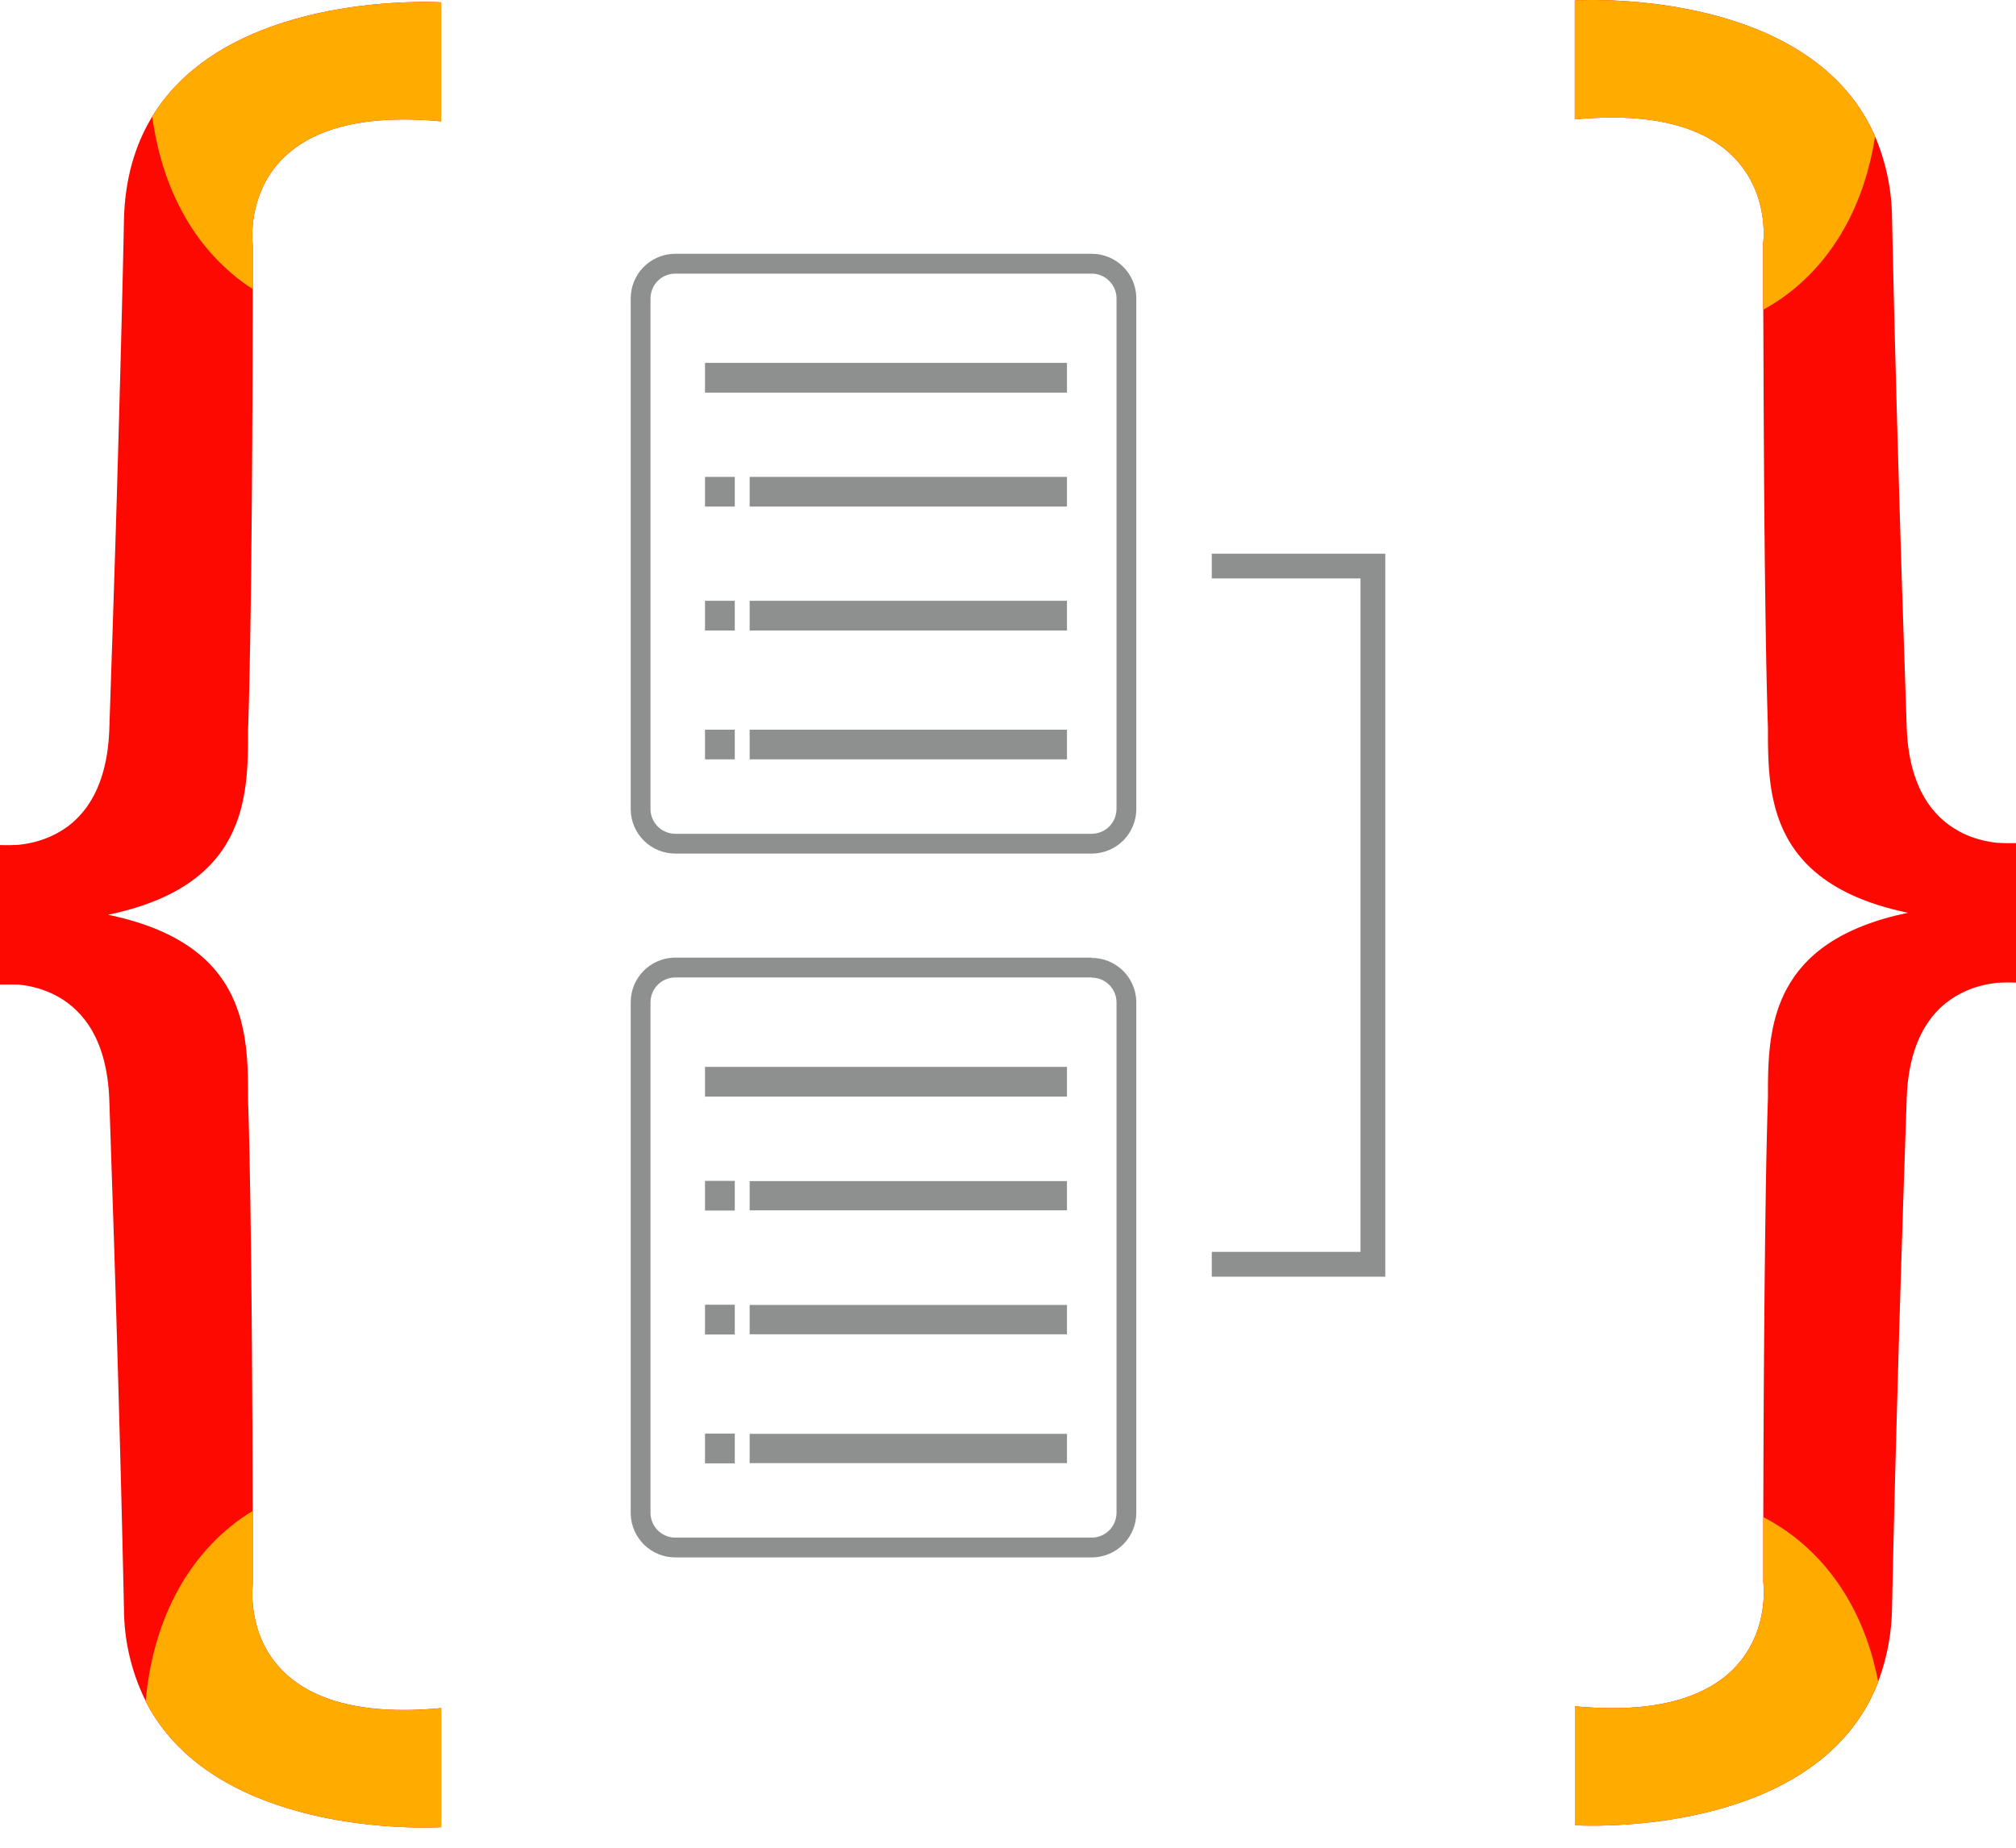 <svg width="48" height="44" viewBox="0 0 48 44" fill="none" xmlns="http://www.w3.org/2000/svg">
<path d="M25.993 6.043C26.27 6.043 26.536 6.152 26.735 6.345C26.933 6.538 27.048 6.802 27.055 7.079L27.055 7.106V19.264C27.055 19.541 26.947 19.807 26.754 20.006C26.56 20.204 26.297 20.319 26.02 20.326L25.993 20.326H16.079C15.802 20.326 15.536 20.218 15.337 20.025C15.139 19.831 15.024 19.568 15.017 19.291L15.017 19.264V7.106C15.017 6.829 15.125 6.563 15.318 6.364C15.512 6.166 15.775 6.051 16.052 6.044L16.079 6.043H25.993ZM25.993 6.516H16.079C15.926 6.516 15.779 6.575 15.669 6.681C15.559 6.787 15.495 6.932 15.489 7.084L15.488 7.106V19.264C15.488 19.417 15.548 19.564 15.654 19.674C15.76 19.784 15.905 19.849 16.058 19.854L16.079 19.855H25.993C26.146 19.854 26.293 19.795 26.403 19.689C26.513 19.583 26.577 19.438 26.583 19.285L26.584 19.264V7.106C26.583 6.949 26.521 6.799 26.41 6.689C26.299 6.578 26.149 6.516 25.993 6.516M17.495 17.376V18.083H16.786V17.376H17.495ZM25.404 17.376V18.083H17.849V17.376H25.404ZM17.495 14.307V15.014H16.786V14.307H17.495ZM25.404 14.307V15.014H17.849V14.307H25.404ZM17.495 11.356V12.063H16.786V11.356H17.495ZM25.404 11.356V12.063H17.849V11.356H25.404ZM25.404 8.641V9.349H16.786V8.641L25.404 8.641ZM25.993 22.804V22.811C26.269 22.811 26.534 22.918 26.732 23.11C26.93 23.302 27.046 23.564 27.055 23.839L27.055 23.866V36.025C27.055 36.302 26.947 36.568 26.754 36.766C26.56 36.965 26.297 37.08 26.02 37.087L25.993 37.087H16.079C15.803 37.087 15.537 36.979 15.339 36.787C15.141 36.595 15.025 36.333 15.017 36.057L15.017 36.025V23.866C15.017 23.589 15.125 23.323 15.318 23.125C15.512 22.926 15.775 22.811 16.052 22.804L16.079 22.804L25.993 22.804ZM25.993 23.276H16.079C15.926 23.276 15.779 23.336 15.669 23.442C15.559 23.548 15.495 23.692 15.489 23.845L15.488 23.866V36.025C15.488 36.177 15.548 36.324 15.654 36.434C15.76 36.544 15.905 36.609 16.058 36.615L16.079 36.615H25.993C26.145 36.615 26.292 36.556 26.402 36.45C26.512 36.345 26.576 36.201 26.583 36.049L26.584 36.028V23.87C26.583 23.717 26.524 23.57 26.418 23.46C26.311 23.351 26.167 23.286 26.014 23.28L25.993 23.28V23.276ZM17.495 34.139V34.847H16.786V34.139H17.495ZM25.404 34.144V34.842H17.849V34.144H25.404ZM17.495 31.07V31.778H16.786V31.07H17.495ZM25.404 31.075V31.773H17.849V31.075H25.404ZM17.495 28.12V28.827H16.786V28.12H17.495ZM25.404 28.125V28.822H17.849V28.125L25.404 28.125ZM25.404 25.405V26.113H16.786V25.405H25.404ZM28.852 13.185V13.774H32.393V29.811H28.852V30.402H32.983V13.185H32.393H28.852Z" fill="#8E8F8F"/>
<path d="M3.625 2.774C4.323 1.629 5.473 0.961 6.635 0.573L6.793 0.522L6.951 0.474C7.03 0.451 7.109 0.429 7.188 0.409L7.345 0.369C7.371 0.362 7.397 0.356 7.423 0.35L7.579 0.314L7.656 0.298L7.809 0.266L7.961 0.238L8.111 0.211L8.258 0.188L8.403 0.166L8.546 0.147L8.685 0.13L8.821 0.115L8.954 0.102L9.146 0.085L9.329 0.072L9.501 0.062L9.689 0.054L9.861 0.049L9.966 0.047L10.063 0.046H10.151L10.267 0.048L10.332 0.049L10.451 0.053L10.504 0.056V2.89C7.997 2.651 6.879 3.409 6.386 4.215L6.341 4.291C6.28 4.4 6.227 4.514 6.183 4.631L6.156 4.705C6.152 4.717 6.148 4.73 6.144 4.742L6.121 4.815L6.101 4.887L6.083 4.957C6.08 4.969 6.078 4.981 6.075 4.992L6.061 5.061L6.054 5.094L6.043 5.16L6.033 5.224L6.026 5.285L6.017 5.374L6.011 5.456L6.008 5.52L6.007 5.58V5.635L6.008 5.683L6.01 5.726L6.013 5.779L6.019 5.841V6.882L6.013 9.008L6.005 10.54L5.997 11.828L5.987 12.917L5.978 13.774L5.967 14.609L5.956 15.321L5.941 16.075L5.933 16.467L5.923 16.839L5.911 17.252L5.906 17.381L5.906 17.621L5.905 17.767L5.903 17.866L5.899 18.016L5.893 18.16L5.888 18.249L5.883 18.337L5.876 18.426L5.863 18.559L5.853 18.649L5.841 18.738L5.828 18.828L5.82 18.872L5.804 18.962L5.796 19.006L5.777 19.095L5.756 19.184L5.734 19.273C5.726 19.302 5.717 19.332 5.709 19.361L5.681 19.449L5.652 19.536L5.619 19.623C5.256 20.561 4.434 21.396 2.573 21.783C4.384 22.159 5.211 22.959 5.589 23.864L5.623 23.951C5.657 24.038 5.686 24.126 5.712 24.214L5.737 24.303C5.753 24.362 5.767 24.421 5.78 24.481L5.798 24.57L5.807 24.615L5.823 24.704L5.837 24.794L5.849 24.884L5.86 24.973L5.869 25.063L5.877 25.152L5.884 25.241L5.892 25.374L5.896 25.462L5.901 25.61L5.903 25.707L5.905 25.804L5.906 25.948L5.906 26.186L5.919 26.601L5.93 27.039L5.941 27.509L5.95 28.007L5.961 28.617L5.974 29.625L5.984 30.479L5.989 30.959L5.999 32.186L6.01 34.007L6.017 35.978L6.02 35.977V37.725L6.017 37.749L6.014 37.786L6.012 37.82L6.009 37.882L6.008 37.931V37.985L6.009 38.045L6.012 38.11L6.018 38.191L6.023 38.248L6.034 38.339L6.043 38.401L6.054 38.466L6.067 38.533L6.075 38.566L6.091 38.636L6.1 38.67L6.119 38.741L6.141 38.813C6.145 38.825 6.149 38.837 6.153 38.849L6.179 38.923C6.189 38.947 6.198 38.972 6.208 38.997L6.24 39.071C6.634 39.954 7.672 40.907 10.357 40.688L10.505 40.675V43.509L10.43 43.513L10.29 43.517L10.175 43.519H10.039L9.937 43.518L9.826 43.516L9.708 43.512L9.553 43.506L9.445 43.501L9.332 43.494L9.214 43.486L9.093 43.477L8.969 43.465L8.84 43.453L8.708 43.438L8.573 43.422L8.436 43.404L8.366 43.394L8.225 43.373L8.153 43.361L8.008 43.337L7.935 43.323L7.788 43.295L7.713 43.28L7.563 43.248L7.412 43.213C7.362 43.201 7.311 43.189 7.26 43.176L7.107 43.135C5.703 42.752 4.227 41.996 3.468 40.513C3.633 38.69 4.383 37.136 5.729 36.169C5.792 36.124 5.857 36.081 5.922 36.039L5.995 35.992C5.904 36.048 5.814 36.108 5.726 36.17C4.383 37.136 3.633 38.69 3.468 40.505C3.131 39.823 2.954 39.073 2.951 38.312L2.934 37.53L2.912 36.583L2.885 35.474L2.847 34.061L2.813 32.836L2.766 31.232L2.713 29.513L2.623 26.808L2.602 26.181C2.549 24.761 1.979 24.07 1.386 23.736L1.316 23.698L1.281 23.681L1.211 23.648C1.188 23.637 1.165 23.627 1.142 23.618L1.073 23.591C1.05 23.582 1.027 23.574 1.004 23.567L0.936 23.544C0.914 23.538 0.891 23.531 0.869 23.525L0.816 23.511L0.764 23.498L0.713 23.487L0.663 23.477L0.589 23.465L0.542 23.458L0.496 23.452L0.43 23.444L0.371 23.444L0.252 23.443C0.189 23.442 0.127 23.442 0.065 23.443L0 23.444V20.123C0.155 20.129 0.294 20.126 0.43 20.119L0.496 20.111L0.542 20.105L0.589 20.098L0.663 20.085L0.713 20.075L0.764 20.064L0.816 20.052L0.869 20.038L0.936 20.018L1.004 19.996L1.073 19.972C1.762 19.714 2.54 19.052 2.602 17.381L2.682 14.98L2.745 13.018L2.779 11.904L2.83 10.118L2.864 8.876L2.889 7.929L2.92 6.662L2.938 5.875L2.951 5.25C2.971 4.266 3.214 3.467 3.599 2.819L3.625 2.776L3.625 2.774ZM37.495 2.843V0.01L37.571 0.006L37.677 0.003L37.746 0.001L37.867 0H37.959L38.061 0.001L38.217 0.004L38.416 0.011L38.523 0.017L38.634 0.023L38.808 0.035L38.929 0.044L39.054 0.056L39.183 0.069L39.314 0.083L39.449 0.1L39.586 0.118L39.726 0.139L39.868 0.161L39.94 0.174L40.085 0.2L40.232 0.228L40.381 0.259L40.531 0.293L40.682 0.329C40.758 0.347 40.834 0.367 40.91 0.388L41.062 0.432C42.489 0.851 43.956 1.668 44.645 3.249C44.907 3.868 45.044 4.532 45.049 5.203L45.066 5.984L45.088 6.932L45.103 7.565L45.128 8.514L45.161 9.764L45.187 10.679L45.234 12.284L45.287 14.002L45.377 16.707L45.398 17.334C45.452 18.778 46.04 19.468 46.643 19.795L46.713 19.831L46.748 19.848L46.817 19.88L46.887 19.909C46.898 19.913 46.91 19.918 46.921 19.922L46.99 19.947L47.024 19.958L47.091 19.979L47.124 19.988L47.223 20.014L47.287 20.028L47.35 20.04L47.411 20.051L47.458 20.058L47.504 20.064L47.57 20.071C47.686 20.077 47.807 20.08 47.935 20.078L48 20.076V23.398C47.857 23.393 47.713 23.394 47.57 23.402L47.527 23.407L47.481 23.413L47.411 23.423L47.337 23.435L47.287 23.445L47.236 23.457L47.184 23.469L47.131 23.483L47.097 23.492L47.03 23.513L46.996 23.524L46.927 23.549L46.893 23.562L46.823 23.591C46.162 23.875 45.457 24.553 45.398 26.139L45.317 28.54L45.255 30.502L45.221 31.616L45.17 33.402L45.136 34.644L45.111 35.591L45.08 36.858L45.062 37.645L45.049 38.27C45.044 38.853 44.94 39.432 44.742 39.982L44.719 40.046L44.72 40.052C44.013 41.878 42.304 42.736 40.725 43.135L40.571 43.173L40.494 43.191L40.34 43.225L40.264 43.24L40.114 43.27L40.039 43.284L39.891 43.309L39.818 43.322L39.673 43.344L39.531 43.364L39.392 43.382L39.255 43.398L39.122 43.412L38.992 43.425L38.805 43.44L38.685 43.448L38.513 43.459L38.352 43.466L38.155 43.472L38.043 43.474L37.94 43.474H37.846L37.763 43.473L37.69 43.472L37.602 43.469L37.525 43.466L37.498 43.465V40.631C40.122 40.881 41.225 40.039 41.681 39.192L41.721 39.116C41.733 39.091 41.745 39.065 41.756 39.04L41.789 38.965C41.8 38.94 41.809 38.915 41.819 38.89L41.846 38.816L41.87 38.742L41.881 38.706L41.901 38.634L41.919 38.563L41.934 38.494L41.947 38.427L41.959 38.361L41.968 38.297L41.976 38.235L41.985 38.147L41.989 38.092L41.994 38L41.995 37.941V37.886L41.994 37.837L41.992 37.794L41.99 37.758L41.986 37.705L41.983 37.68V36.126L41.987 34.679L41.994 33.186L42.003 31.927L42.014 30.643L42.027 29.49L42.036 28.82L42.044 28.28L42.055 27.661L42.063 27.269L42.072 26.896L42.081 26.545L42.094 26.138L42.094 25.9L42.095 25.755L42.097 25.657L42.099 25.559L42.104 25.409L42.109 25.309L42.115 25.22L42.121 25.131L42.129 25.041L42.138 24.951L42.148 24.861L42.16 24.77L42.167 24.725L42.182 24.635L42.198 24.545L42.216 24.455L42.236 24.365C42.261 24.261 42.29 24.157 42.324 24.054L42.355 23.965C42.397 23.849 42.446 23.733 42.503 23.619L42.548 23.535C42.976 22.747 43.809 22.072 45.427 21.736C43.386 21.312 42.595 20.351 42.288 19.306L42.263 19.217C42.247 19.158 42.233 19.099 42.22 19.039L42.202 18.95L42.193 18.905L42.177 18.815L42.163 18.726L42.151 18.636L42.14 18.547L42.131 18.457L42.123 18.368L42.116 18.279L42.108 18.146L42.104 18.058L42.099 17.91L42.097 17.813L42.095 17.716L42.094 17.572L42.094 17.334L42.085 17.057L42.075 16.705L42.064 16.252L42.054 15.769L42.045 15.261L42.034 14.551L42.021 13.53L42.011 12.576L42.002 11.47L41.991 9.505L41.983 7.375C42.144 7.286 42.3 7.188 42.451 7.082C43.202 6.545 43.767 5.82 44.148 4.967L44.175 4.907C43.793 5.786 43.218 6.532 42.448 7.084C42.323 7.172 42.193 7.254 42.06 7.331L41.98 7.376V5.795L41.983 5.77L41.986 5.732L41.988 5.699L41.991 5.637L41.992 5.588V5.534L41.991 5.474L41.988 5.409L41.985 5.356L41.977 5.271L41.966 5.18L41.957 5.118L41.946 5.053L41.932 4.986L41.925 4.952L41.909 4.884L41.9 4.849L41.881 4.778L41.859 4.706C41.855 4.694 41.851 4.682 41.847 4.67L41.821 4.596C41.811 4.572 41.802 4.547 41.792 4.522L41.76 4.448C41.366 3.566 40.328 2.612 37.642 2.83L37.495 2.843Z" fill="#FE0902"/>
<path d="M5.844 6.767C5.873 6.788 5.901 6.807 5.931 6.826L6.019 6.882V5.841L6.016 5.816L6.013 5.779L6.011 5.746L6.008 5.684L6.007 5.635V5.58L6.008 5.521L6.011 5.456L6.015 5.402L6.019 5.345L6.026 5.286L6.033 5.224L6.043 5.16L6.054 5.095L6.068 5.027L6.075 4.992L6.092 4.923L6.111 4.851L6.121 4.815L6.144 4.742L6.156 4.705L6.183 4.631C6.225 4.519 6.277 4.405 6.341 4.291L6.386 4.216C6.879 3.409 7.997 2.652 10.504 2.89V0.056L10.451 0.054L10.361 0.05L10.301 0.049L10.151 0.047H10.063L9.966 0.047L9.806 0.05L9.659 0.055L9.501 0.062L9.328 0.072L9.146 0.085L9.018 0.096L8.821 0.115L8.685 0.13L8.545 0.147L8.403 0.167L8.258 0.188L8.111 0.212L7.961 0.238L7.809 0.266L7.656 0.298L7.579 0.315L7.423 0.35C7.397 0.356 7.371 0.362 7.345 0.369L7.188 0.409C7.109 0.429 7.03 0.451 6.951 0.474L6.793 0.522L6.635 0.573C5.473 0.961 4.323 1.629 3.625 2.774C3.85 4.446 4.587 5.871 5.844 6.767ZM10.505 43.51V40.676C7.763 40.937 6.682 40.006 6.264 39.123L6.229 39.047C6.213 39.01 6.198 38.973 6.184 38.935L6.157 38.86L6.145 38.824L6.122 38.75L6.102 38.679L6.084 38.608L6.069 38.539L6.055 38.471L6.044 38.406L6.034 38.342L6.027 38.28L6.018 38.192L6.012 38.11L6.009 38.045L6.008 37.985V37.931L6.009 37.882L6.011 37.839L6.012 37.803L6.017 37.75L6.02 37.723V35.977C5.921 36.038 5.824 36.102 5.729 36.169C4.383 37.136 3.633 38.69 3.468 40.513C4.227 41.996 5.703 42.753 7.107 43.136L7.26 43.176C7.311 43.189 7.361 43.201 7.412 43.213L7.563 43.248L7.713 43.28L7.861 43.309L7.935 43.323L8.081 43.349L8.153 43.361L8.295 43.384L8.366 43.394L8.505 43.413L8.573 43.422L8.708 43.438L8.84 43.453L8.968 43.465L9.093 43.477L9.214 43.486L9.332 43.494L9.445 43.501L9.606 43.509L9.708 43.513L9.826 43.516L9.937 43.518L10.039 43.519L10.175 43.519L10.29 43.517L10.382 43.515L10.505 43.51ZM44.645 3.249C43.912 1.567 42.299 0.75 40.791 0.356L40.64 0.319L40.49 0.283L40.416 0.267L40.268 0.235L40.195 0.221L40.049 0.193L39.906 0.168L39.764 0.145L39.624 0.124L39.487 0.105L39.353 0.088L39.221 0.073L39.093 0.06L38.968 0.048L38.787 0.033L38.615 0.022L38.452 0.013L38.299 0.007L38.204 0.004L38.088 0.002L37.982 0H37.885L37.797 0.001L37.72 0.002L37.624 0.004L37.553 0.007L37.495 0.01V2.844C40.237 2.583 41.318 3.513 41.736 4.396L41.77 4.472C41.787 4.51 41.802 4.547 41.816 4.585L41.843 4.659C41.847 4.671 41.851 4.683 41.855 4.696L41.878 4.769L41.898 4.84L41.916 4.911L41.931 4.98L41.945 5.048L41.956 5.114L41.965 5.177L41.973 5.239L41.982 5.327L41.988 5.409L41.991 5.474L41.992 5.534V5.588L41.991 5.637L41.989 5.68L41.986 5.733L41.98 5.795V7.376C42.141 7.287 42.297 7.189 42.448 7.084C43.667 6.211 44.396 4.85 44.645 3.249ZM42.569 36.485C42.382 36.352 42.186 36.232 41.983 36.126V37.68L41.986 37.705L41.989 37.742L41.991 37.775L41.994 37.837L41.995 37.886V37.941L41.993 38L41.989 38.092L41.985 38.147L41.976 38.235L41.968 38.297L41.959 38.361L41.947 38.427L41.934 38.494L41.919 38.563L41.901 38.634L41.881 38.706L41.87 38.742L41.846 38.816L41.819 38.89C41.809 38.915 41.8 38.94 41.789 38.965L41.757 39.04C41.745 39.066 41.733 39.091 41.721 39.116L41.681 39.192C41.225 40.039 40.122 40.881 37.498 40.631V43.465L37.54 43.467L37.661 43.471L37.809 43.474L37.899 43.474L38.053 43.474L38.167 43.471L38.289 43.468L38.442 43.462L38.604 43.453L38.718 43.446L38.896 43.433L39.019 43.422L39.146 43.41L39.276 43.396L39.409 43.38L39.544 43.362L39.683 43.342L39.824 43.321C39.847 43.317 39.871 43.313 39.895 43.309L40.039 43.284L40.184 43.256L40.258 43.241L40.406 43.21L40.481 43.194L40.631 43.159C42.235 42.77 43.999 41.914 44.72 40.052C44.435 38.565 43.716 37.307 42.569 36.485Z" fill="#FFAB00"/>
</svg>
